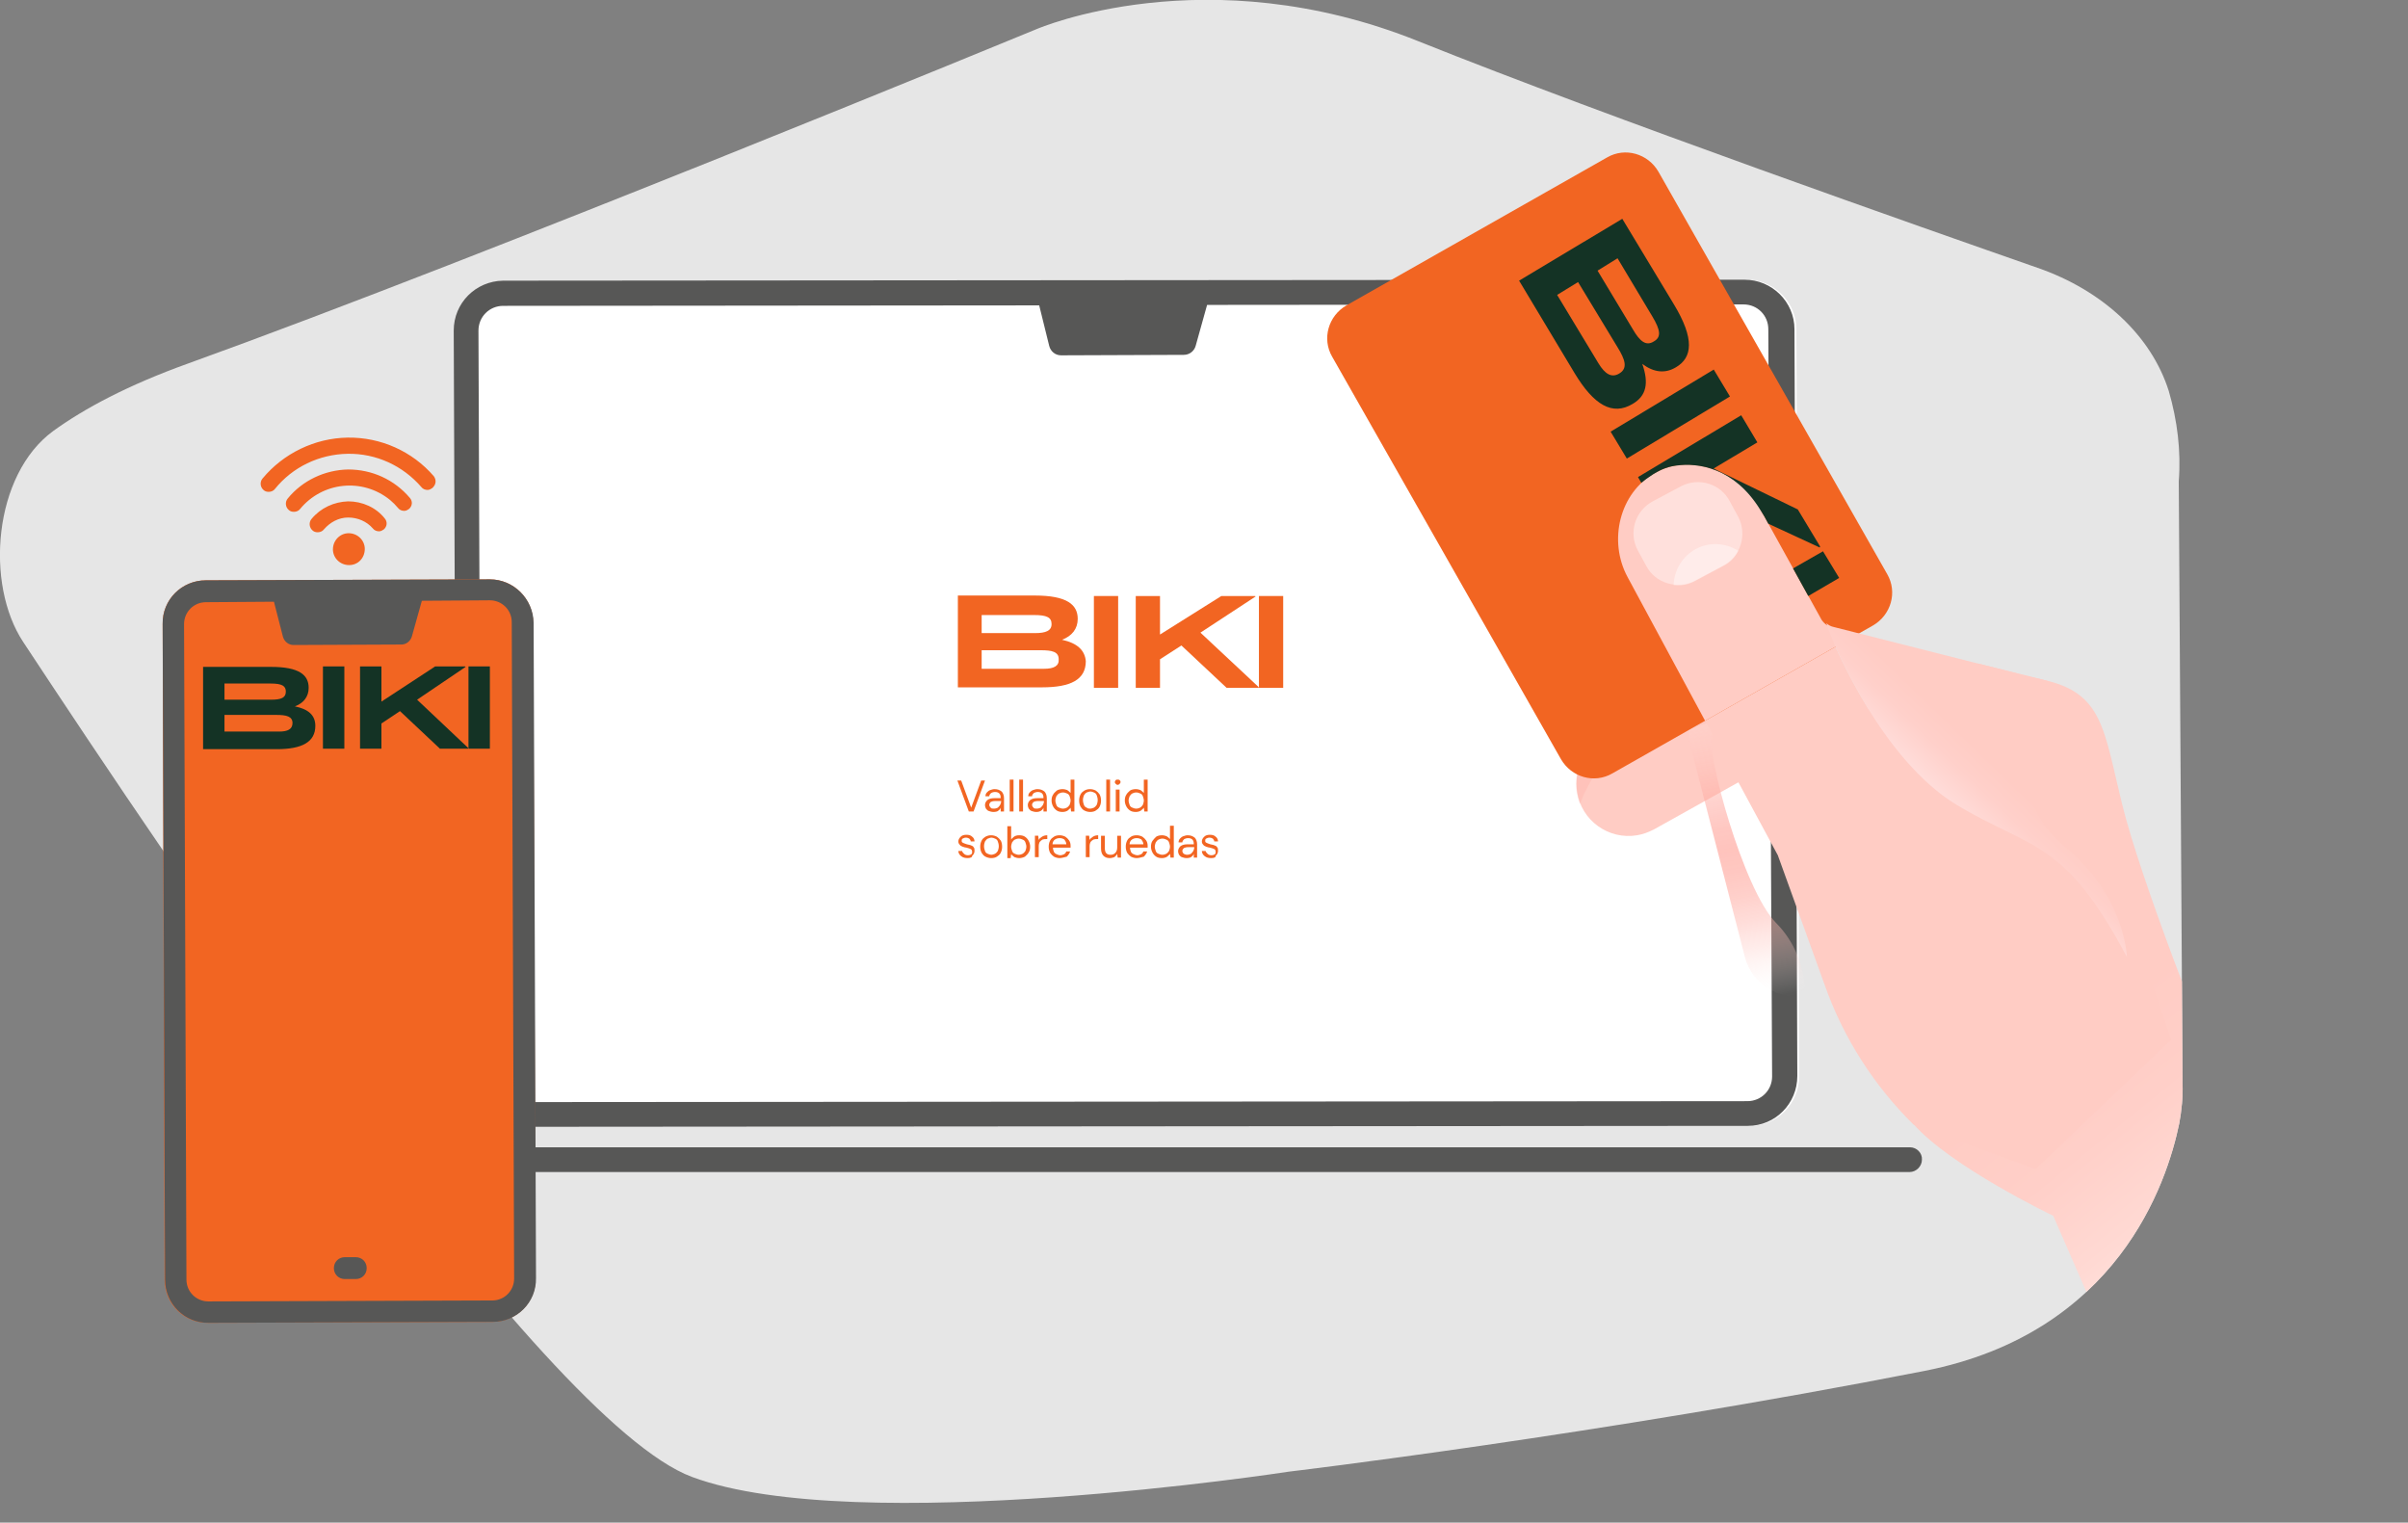 <?xml version="1.0" encoding="utf-8"?>
<!-- Generator: Adobe Illustrator 26.3.1, SVG Export Plug-In . SVG Version: 6.00 Build 0)  -->
<svg version="1.1" id="Capa_1" xmlns="http://www.w3.org/2000/svg" xmlns:xlink="http://www.w3.org/1999/xlink" x="0px" y="0px"
	 viewBox="0 0 506.3 320.1" style="enable-background:new 0 0 506.3 320.1;" xml:space="preserve">
<rect x="0" y="0" width="506.3" height="320.1" fill="#808080" stroke="none"/>
<style type="text/css">
	.st0{fill:#E6E6E6;}
	.st1{fill:#FFFFFF;}
	.st2{fill:#575756;}
	.st3{fill:#F26522;}
	.st4{clip-path:url(#SVGID_00000141415232660561343320000014148540200594634660_);}
	.st5{fill:url(#SVGID_00000056394312325608167740000008698832678226057141_);}
	.st6{fill:#FFCCC4;}
	.st7{opacity:0.2;}
	.st8{fill:url(#SVGID_00000139978429587681282420000005037832850587355531_);}
	.st9{fill:none;}
	.st10{fill:url(#SVGID_00000096029524863235350960000001258484991206226878_);}
	.st11{clip-path:url(#SVGID_00000160172916523254876430000003007882037848860326_);}
	.st12{fill:url(#SVGID_00000127021032313658917590000008261006859537708976_);}
	.st13{opacity:0.4;}
	.st14{opacity:0.4;fill:#FFFFFF;enable-background:new    ;}
	.st15{fill:url(#SVGID_00000021817901025873121400000001796062461810543242_);}
	.st16{fill:#143325;}
</style>
<path class="st0" d="M458.1,101.2l0.8,126.6c0.1,2.8-0.2,5.7-0.7,8.4c-2.6,12.6-13,44-53.5,52c-68.9,13.5-133.8,21.2-133.8,21.2
	s-90.7,14-125.4,1.1C113.6,298.6,35.2,180.9,4.9,135c-8.1-12.2-6.3-35.2,6.3-44.4c6.5-4.7,15.6-9.6,28.4-14.2
	C102.3,53.8,218,6.1,218,6.1s35.6-15.4,80.3,2.6c40.2,16.1,106.9,39.5,130.1,47.6C442,61,452.3,70.5,456,82.2
	C457.8,88.4,458.6,94.8,458.1,101.2z"/>
<path class="st1" d="M367.2,58.8l-261,0.2c-5.8,0.1-10.4,4.7-10.4,10.5l0.6,157c0,5.8,4.7,10.4,10.5,10.4l261-0.2
	c5.8,0,10.4-4.7,10.4-10.5l-0.6-157C377.7,63.5,373,58.8,367.2,58.8L367.2,58.8z"/>
<path class="st2" d="M366.8,58.8l-261,0.2c-5.8,0.1-10.4,4.7-10.4,10.5l0.6,157c0,5.8,4.7,10.4,10.5,10.4l261-0.2
	c5.8,0,10.4-4.7,10.4-10.5l-0.6-157C377.3,63.5,372.6,58.8,366.8,58.8L366.8,58.8z M372.6,226.3c0,2.9-2.3,5.2-5.2,5.2l0,0l-261,0.2
	c-2.9,0-5.2-2.3-5.2-5.2l0,0l-0.6-157c0-2.9,2.3-5.2,5.2-5.2l0,0l112.7-0.1l2.1,8.5c0.3,1.2,1.3,2,2.5,2l25.8-0.1
	c1.2,0,2.2-0.8,2.5-1.9l2.4-8.6L366.6,64c2.9,0,5.2,2.3,5.2,5.2l0,0L372.6,226.3z"/>
<path class="st2" d="M401.6,241.2H71.7c-1.4,0-2.6,1.2-2.6,2.6c0,1.4,1.2,2.6,2.6,2.6h329.8c1.4,0,2.6-1.2,2.6-2.6
	C404.2,242.4,403,241.2,401.6,241.2L401.6,241.2z"/>
<path class="st3" d="M103,121.8L43.3,122c-5.1,0-9.2,4.1-9.1,9.2L34.6,269c0,5.1,4.1,9.2,9.2,9.1l59.7-0.2c5.1,0,9.2-4.1,9.1-9.2
	l-0.5-137.8C112.1,125.9,108,121.8,103,121.8z"/>
<path class="st2" d="M103,121.8L43.3,122c-5.1,0-9.2,4.1-9.1,9.2L34.7,269c0,5.1,4.1,9.2,9.2,9.1l59.7-0.2c5.1,0,9.2-4.1,9.1-9.2
	l-0.5-137.8C112.1,125.9,108,121.8,103,121.8z M108.1,268.8c0,2.5-2,4.6-4.6,4.6l-59.7,0.2c-2.5,0-4.6-2-4.6-4.6l-0.5-137.8
	c0-2.5,2-4.6,4.6-4.6l14.3-0.1l1.9,7.4c0.3,1,1.2,1.7,2.2,1.7l22.7-0.1c1,0,1.9-0.7,2.2-1.7l2.1-7.5l14.3-0.1c2.5,0,4.6,2,4.6,4.6
	L108.1,268.8z"/>
<path class="st2" d="M74.8,264.3h-2.3c-1.3,0-2.3,1-2.3,2.3s1,2.3,2.3,2.3h2.3c1.3,0,2.3-1,2.3-2.3
	C77.1,265.3,76.1,264.3,74.8,264.3L74.8,264.3z"/>
<g id="Wi-Fi">
	<path class="st3" d="M73.3,112.1c-1.8,0-3.3,1.5-3.3,3.4c0,1.8,1.5,3.3,3.4,3.3s3.3-1.5,3.3-3.4l0,0
		C76.7,113.6,75.2,112.1,73.3,112.1z M91.2,100.1c-4.5-5.2-11.1-8.2-18.1-8.1c-6.9,0.1-13.5,3.3-17.9,8.6c-0.6,0.7-0.5,1.8,0.2,2.4
		l0,0c0.3,0.3,0.7,0.4,1.1,0.4c0.5,0,1-0.2,1.3-0.6c3.7-4.6,9.3-7.3,15.3-7.4s11.6,2.5,15.5,7c0.3,0.4,0.8,0.6,1.3,0.6
		c0.4,0,0.7-0.2,1-0.4C91.7,101.9,91.8,100.9,91.2,100.1L91.2,100.1z M73.2,98.7c-4.9,0.1-9.6,2.3-12.7,6.1
		c-0.6,0.7-0.5,1.8,0.2,2.4l0,0c0.3,0.3,0.7,0.4,1.1,0.4c0.5,0,1-0.2,1.3-0.6c4.7-5.7,13.1-6.6,18.9-1.9c0.6,0.5,1.2,1.1,1.7,1.7
		c0.3,0.4,0.8,0.6,1.3,0.6c0.4,0,0.7-0.2,1-0.4c0.7-0.6,0.8-1.6,0.2-2.3l0,0C82.9,100.8,78.2,98.7,73.2,98.7L73.2,98.7z M73.2,105.4
		c-3,0.1-5.8,1.4-7.7,3.7c-0.6,0.7-0.5,1.8,0.2,2.4l0,0c0.3,0.3,0.7,0.4,1.1,0.4c0.5,0,1-0.2,1.3-0.6c1.3-1.5,3.1-2.5,5.1-2.5
		s3.9,0.8,5.2,2.3c0.3,0.4,0.8,0.6,1.3,0.6c0.4,0,0.7-0.2,1-0.4c0.7-0.6,0.8-1.6,0.2-2.3l0,0C79.1,106.7,76.2,105.4,73.2,105.4
		L73.2,105.4z"/>
</g>
<g>
	<g>
		<g>
			<defs>
				<path id="SVGID_1_" d="M458.1,101.2l0.8,126.6c0.1,2.8-0.2,5.7-0.7,8.4c-2.6,12.6-13,44-53.5,52
					c-68.9,13.5-133.8,21.2-133.8,21.2s-90.7,14-125.4,1.1C113.6,298.6,35.2,180.9,4.9,135c-8.1-12.2-6.3-35.2,6.3-44.4
					c6.5-4.7,15.6-9.6,28.4-14.2C102.3,53.8,218,6.1,218,6.1s35.6-15.4,80.3,2.6c40.2,16.1,106.9,39.5,130.1,47.6
					C442,61,452.3,70.5,456,82.2C457.8,88.4,458.6,94.8,458.1,101.2z"/>
			</defs>
			<clipPath id="SVGID_00000111891289073046406970000001800903732112390540_">
				<use xlink:href="#SVGID_1_"  style="overflow:visible;"/>
			</clipPath>
			<g style="clip-path:url(#SVGID_00000111891289073046406970000001800903732112390540_);">
				
					<linearGradient id="SVGID_00000139268180991962249320000014875403490082849681_" gradientUnits="userSpaceOnUse" x1="501.379" y1="-256.195" x2="375.827" y2="-101.153" gradientTransform="matrix(1 0 0 -1 0 41.89)">
					<stop  offset="0.14" style="stop-color:#FFFFFF"/>
					<stop  offset="0.23" style="stop-color:#FFE9E5"/>
					<stop  offset="0.32" style="stop-color:#FFD9D3"/>
					<stop  offset="0.42" style="stop-color:#FFCFC8"/>
					<stop  offset="0.52" style="stop-color:#FFCCC4"/>
				</linearGradient>
				<path style="fill:url(#SVGID_00000139268180991962249320000014875403490082849681_);" d="M388.6,132.7c0,0,28.2,7.5,40.9,10.2
					s12.8,10.4,16.7,26.2s17,49.2,23.1,63.9s37,61.1,37,61.1L459.8,320l-28.1-64.4c0,0-21.5-10.3-29.4-19.3s-6.9-77.8-6.9-77.8
					L388.6,132.7z"/>
				<path class="st6" d="M344.2,175.6c-6,1-11.7-3.1-12.6-9.1c-0.7-4.5,1.4-9,5.4-11.3l32.1-17.9c5.5-2.5,12.1-0.1,14.6,5.4
					c2.3,4.9,0.6,10.8-3.9,13.8l0,0l-32.1,17.9C346.5,175,345.4,175.4,344.2,175.6z"/>
				<g class="st7">
					
						<linearGradient id="SVGID_00000167361382931836637210000011209086179110602372_" gradientUnits="userSpaceOnUse" x1="-237.247" y1="1047.968" x2="-237.247" y2="1074.138" gradientTransform="matrix(0.98 -0.18 0.18 0.98 399.93 -931.622)">
						<stop  offset="0" style="stop-color:#FFFFFF;stop-opacity:0"/>
						<stop  offset="0.49" style="stop-color:#FF9C91"/>
					</linearGradient>
					<path style="fill:url(#SVGID_00000167361382931836637210000011209086179110602372_);" d="M386,138.9c-4.1-4.4-10.7-5.4-16-2.5
						l-32.1,17.9c-5.4,3-8,8.9-5.7,14.8c0,0,2.3-7.1,6.6-9.4C351.9,152.7,359.4,154.6,386,138.9z"/>
				</g>
				<path class="st9" d="M379.6,209.3c-5.6,1-11.1-2.5-12.6-8l-11.5-44.6c-1.1-6,2.8-11.7,8.8-12.8c5.4-1,10.7,2.1,12.4,7.3l0,0
					l11.5,44.6c1.5,5.9-2,11.8-7.9,13.4l0,0C380.1,209.2,379.8,209.2,379.6,209.3z"/>
				
					<linearGradient id="SVGID_00000183240836578533288570000002957284011185498273_" gradientUnits="userSpaceOnUse" x1="-233.949" y1="1054.228" x2="-233.949" y2="1122.048" gradientTransform="matrix(0.98 -0.18 0.18 0.98 399.93 -931.622)">
					<stop  offset="0" style="stop-color:#FFFFFF;stop-opacity:0"/>
					<stop  offset="6.000000e-02" style="stop-color:#FFEDEB;stop-opacity:0.11"/>
					<stop  offset="0.16" style="stop-color:#FFD0CB;stop-opacity:0.28"/>
					<stop  offset="0.27" style="stop-color:#FFBAB2;stop-opacity:0.42"/>
					<stop  offset="0.36" style="stop-color:#FFA9A0;stop-opacity:0.52"/>
					<stop  offset="0.45" style="stop-color:#FF9F95;stop-opacity:0.58"/>
					<stop  offset="0.52" style="stop-color:#FF9C91;stop-opacity:0.6"/>
					<stop  offset="0.59" style="stop-color:#FF9F94;stop-opacity:0.58"/>
					<stop  offset="0.67" style="stop-color:#FFA79D;stop-opacity:0.53"/>
					<stop  offset="0.75" style="stop-color:#FFB4AC;stop-opacity:0.45"/>
					<stop  offset="0.83" style="stop-color:#FFC7C1;stop-opacity:0.34"/>
					<stop  offset="0.91" style="stop-color:#FFE0DC;stop-opacity:0.19"/>
					<stop  offset="0.99" style="stop-color:#FFFDFD;stop-opacity:1.000000e-02"/>
					<stop  offset="1" style="stop-color:#FFFFFF;stop-opacity:0"/>
				</linearGradient>
				<path style="fill:url(#SVGID_00000183240836578533288570000002957284011185498273_);" d="M363.3,143.3
					c-5.8,1.5-9.4,7.5-7.9,13.4l0,0l11.5,44.6c1.5,5.5,6.9,9,12.6,8c0.1-5.7-2.1-11.3-6.1-15.3c-6.9-7.1-14.7-35.9-13.4-39.2
					S363.3,143.3,363.3,143.3z"/>
				<path class="st6" d="M402.3,236.4c-8.3-8.2-14.7-18.2-18.6-29.2l-9.9-27.4l-31.6-58.5c-4.1-7.6-1.7-17.7,5.8-21.9l0.2-0.1
					c7.6-4.2,17.6,0.1,21.9,7.7l12.9,23.2c0.3,0.3,0.6,0.6,0.9,0.9c0.4,1.3,1,2.6,1.7,4.1c0,0,10.1,24.5,25.8,34s22.5,7.2,35.8,32
					c0,0-0.3-12.6-12.8-23s-14.2-21.7-18.5-38.7l0,0l13.7,3.4c4.5,1.1,8.2,4.1,8.9,22.1l18,53.6L428,245.8L402.3,236.4z"/>
				<g id="Layer_1">
					<path class="st3" d="M283.1,64.2l54.8-31.1c3.8-2.2,8.6-0.8,10.8,3l48.1,84.6c2.2,3.8,0.8,8.6-3,10.8L339,162.6
						c-3.8,2.2-8.6,0.8-10.8-3L280.1,75C277.9,71.2,279.3,66.4,283.1,64.2z"/>
					<g>
						<g>
							<g>
								<defs>
									<path id="SVGID_00000075144233801354063260000010019484791770296747_" d="M283.1,64.2l54.8-31.1c3.8-2.2,8.6-0.8,10.8,3
										l48.1,84.6c2.2,3.8,0.8,8.6-3,10.8L339,162.6c-3.8,2.2-8.6,0.8-10.8-3L280.1,75C277.9,71.2,279.3,66.4,283.1,64.2z"/>
								</defs>
								<clipPath id="SVGID_00000178203604071230190870000000013572081835644034_">
									<use xlink:href="#SVGID_00000075144233801354063260000010019484791770296747_"  style="overflow:visible;"/>
								</clipPath>
								<g style="clip-path:url(#SVGID_00000178203604071230190870000000013572081835644034_);">
									
										<linearGradient id="SVGID_00000042703257449019257520000017660760345712035723_" gradientUnits="userSpaceOnUse" x1="-183.017" y1="1245.368" x2="-183.017" y2="1007.618" gradientTransform="matrix(0.98 -0.18 0.18 0.98 399.93 -931.622)">
										<stop  offset="0" style="stop-color:#FFFFFF;stop-opacity:0"/>
										<stop  offset="0.39" style="stop-color:#FFCCC4"/>
									</linearGradient>
									<path style="fill:url(#SVGID_00000042703257449019257520000017660760345712035723_);" d="M469.3,233.1l-29.5-81.8
										c-2-4.1-5.8-7.2-10.3-8.3l-44-11c-1-0.2-1.9-0.8-2.5-1.7L370.1,107c-4.2-7.6-14.3-11.9-21.9-7.7l-0.2,0.1
										c-7.5,4.2-9.9,14.3-5.8,21.9l31.5,58.4l9.8,27.4c3.9,11,10.3,21,18.7,29.3l28.8,17.9l28.7,65.8l46.5-25.9L469.3,233.1z"/>
								</g>
							</g>
						</g>
					</g>
					<g class="st13">
						<path class="st1" d="M347.5,105.4l6-3.2c3.7-1.9,8.3-0.5,10.2,3.2l1.8,3.3c1.9,3.7,0.5,8.3-3.2,10.2l-6,3.2
							c-3.7,1.9-8.3,0.5-10.2-3.2l-1.8-3.3C342.4,111.9,343.8,107.4,347.5,105.4z"/>
					</g>
					<path class="st14" d="M356.6,115.4c-2.8,1.5-4.6,4.4-4.7,7.6c1.5,0.2,3.1-0.1,4.4-0.8l6-3.2c1.4-0.7,2.5-1.8,3.2-3.2
						C362.8,114.1,359.4,113.9,356.6,115.4z"/>
					
						<linearGradient id="SVGID_00000008118642217678554610000010082000806275776677_" gradientUnits="userSpaceOnUse" x1="-188.326" y1="1089.825" x2="-164.406" y2="1072.705" gradientTransform="matrix(0.98 -0.18 0.18 0.98 399.93 -931.622)">
						<stop  offset="0" style="stop-color:#FFDCD9"/>
						<stop  offset="0.23" style="stop-color:#FFD0CA"/>
						<stop  offset="0.42" style="stop-color:#FFCCC4"/>
					</linearGradient>
					<path style="fill:url(#SVGID_00000008118642217678554610000010082000806275776677_);" d="M434.4,178.2
						c12.5,10.4,12.8,23,12.8,23c-13.2-24.9-20-22.5-35.8-32s-25.8-34-25.8-34c-0.6-1.5-1.2-2.9-1.6-4.2c0.4,0.4,1,0.7,1.5,0.8
						l38.3,9.7l0,0C428.3,158.6,421.9,167.8,434.4,178.2z"/>
				</g>
			</g>
		</g>
	</g>
</g>
<g>
	<path class="st16" d="M58.7,153.8H47.2v-3.5h10.9c2.1,0,3.4,0.3,3.4,1.7C61.5,153.3,60.5,153.8,58.7,153.8 M47.2,143.7h9.7
		c2.4,0,3.2,0.5,3.2,1.7c0,1.3-1,1.7-3.1,1.7h-9.8C47.2,147.1,47.2,143.7,47.2,143.7z M62,148.5c1.9-0.7,2.9-2.1,2.9-3.9
		c0-2.7-2-4.4-7.9-4.4H42.7v17.3h15.5c5.3,0,8.1-1.5,8.1-4.9C66.3,150.4,64.9,149.1,62,148.5"/>
	<rect x="67.9" y="140.1" class="st16" width="4.5" height="17.3"/>
	<polygon class="st16" points="97.9,140.2 97.8,140.1 91.5,140.1 80.2,147.5 80.2,140.1 75.7,140.1 75.7,157.4 80.2,157.4 
		80.2,152.1 84.1,149.5 92.5,157.4 98.4,157.4 98.5,157.3 87.7,147.1 	"/>
	<polygon class="st16" points="98.5,140.1 98.5,157.3 98.5,157.4 103,157.4 103,140.1 	"/>
</g>
<path class="st16" d="M336.1,76.4L327.4,62l4.4-2.7l8.3,13.7c1.6,2.6,2.2,4.4,0.4,5.5C338.9,79.5,337.5,78.7,336.1,76.4 M340.1,54.3
	l7.3,12.2c1.8,3,1.9,4.4,0.3,5.3c-1.6,1-2.9,0-4.4-2.6l-7.4-12.3L340.1,54.3z M345.3,76.5c2.4,1.8,4.8,2.1,7.1,0.7
	c3.4-2,4-5.9-0.5-13.3L341.1,46l-21.7,13l11.7,19.5c4,6.6,7.9,9,12.2,6.4C346.2,83.2,346.7,80.5,345.3,76.5"/>
<rect x="338.4" y="83.7" transform="matrix(0.857 -0.516 0.516 0.857 5.449 193.633)" class="st16" width="25.3" height="6.6"/>
<polygon class="st16" points="383.3,115.9 377,119.5 380.2,125.3 386.7,121.5 "/>
<path class="st3" d="M219.5,140.6h-13.1v-3.9h12.4c2.4,0,3.8,0.3,3.8,1.9C222.7,140,221.6,140.6,219.5,140.6 M206.4,129.3h11
	c2.7,0,3.7,0.5,3.7,1.9s-1.2,1.9-3.5,1.9h-11.2V129.3z M223.3,134.5c2.1-0.8,3.3-2.3,3.3-4.4c0-3-2.3-4.9-9-4.9h-16.2v19.3h17.7
	c6,0,9.2-1.6,9.2-5.5C228.1,136.7,226.5,135.2,223.3,134.5"/>
<rect x="230" y="125.3" class="st3" width="5.1" height="19.3"/>
<polygon class="st3" points="264,125.4 263.9,125.3 256.8,125.3 243.9,133.4 243.9,125.3 238.8,125.3 238.8,144.6 243.9,144.6 
	243.9,138.6 248.4,135.7 257.9,144.6 264.6,144.6 264.7,144.5 252.4,133 "/>
<polygon class="st3" points="264.7,125.3 264.7,144.5 264.7,144.6 269.8,144.6 269.8,125.3 "/>
<polygon class="st3" points="203.7,170.6 201.3,164.1 202.1,164.1 204.2,169.8 206.3,164.1 207.1,164.1 204.7,170.6 "/>
<g>
	<path class="st3" d="M209,170c0.3,0,0.6-0.1,0.8-0.2c0.2-0.2,0.4-0.4,0.5-0.6c0.1-0.2,0.2-0.5,0.2-0.8l0,0h-1.2
		c-0.5,0-0.8,0.1-1,0.2c-0.2,0.2-0.3,0.4-0.3,0.6c0,0.2,0.1,0.4,0.3,0.6C208.4,170,208.7,170,209,170 M208.9,170.7
		c-0.4,0-0.7-0.1-1-0.2c-0.3-0.1-0.4-0.3-0.6-0.5c-0.1-0.2-0.2-0.5-0.2-0.7c0-0.5,0.2-0.8,0.5-1.1c0.4-0.3,0.9-0.4,1.5-0.4h1.3v-0.1
		c0-0.4-0.1-0.7-0.3-0.9s-0.5-0.3-0.9-0.3c-0.3,0-0.6,0.1-0.8,0.2c-0.2,0.2-0.4,0.4-0.4,0.7h-0.8c0-0.3,0.1-0.6,0.3-0.8
		s0.4-0.4,0.7-0.5s0.6-0.2,0.9-0.2c0.7,0,1.1,0.2,1.5,0.5c0.3,0.3,0.5,0.8,0.5,1.4v2.8h-0.7v-0.8c-0.1,0.3-0.3,0.5-0.6,0.7
		C209.7,170.6,209.3,170.7,208.9,170.7"/>
</g>
<rect x="212.3" y="163.9" class="st3" width="0.8" height="6.7"/>
<rect x="214.3" y="163.9" class="st3" width="0.8" height="6.7"/>
<g>
	<path class="st3" d="M218,170c0.3,0,0.6-0.1,0.8-0.2c0.2-0.2,0.4-0.4,0.5-0.6c0.1-0.2,0.2-0.5,0.2-0.8l0,0h-1.2
		c-0.5,0-0.8,0.1-1,0.2c-0.2,0.2-0.3,0.4-0.3,0.6c0,0.2,0.1,0.4,0.3,0.6C217.4,170,217.7,170,218,170 M217.9,170.7
		c-0.4,0-0.7-0.1-1-0.2c-0.3-0.1-0.4-0.3-0.6-0.5c-0.1-0.2-0.2-0.5-0.2-0.7c0-0.5,0.2-0.8,0.5-1.1c0.4-0.3,0.9-0.4,1.5-0.4h1.3v-0.1
		c0-0.4-0.1-0.7-0.3-0.9s-0.5-0.3-0.9-0.3c-0.3,0-0.6,0.1-0.8,0.2c-0.2,0.2-0.4,0.4-0.4,0.7h-0.8c0-0.3,0.1-0.6,0.3-0.8
		s0.4-0.4,0.7-0.5s0.6-0.2,0.9-0.2c0.7,0,1.1,0.2,1.5,0.5c0.3,0.3,0.5,0.8,0.5,1.4v2.8h-0.7v-0.8c-0.1,0.3-0.3,0.5-0.6,0.7
		C218.6,170.6,218.3,170.7,217.9,170.7"/>
	<path class="st3" d="M223.5,170c0.3,0,0.6-0.1,0.8-0.2c0.2-0.1,0.4-0.3,0.6-0.6c0.1-0.3,0.2-0.6,0.2-0.9c0-0.3-0.1-0.6-0.2-0.9
		c-0.1-0.3-0.3-0.5-0.6-0.6c-0.2-0.1-0.5-0.2-0.8-0.2s-0.6,0.1-0.8,0.2c-0.2,0.1-0.4,0.3-0.6,0.6c-0.1,0.3-0.2,0.6-0.2,0.9
		c0,0.3,0.1,0.6,0.2,0.9c0.1,0.3,0.3,0.5,0.6,0.6C222.9,169.9,223.2,170,223.5,170 M223.4,170.7c-0.5,0-0.9-0.1-1.2-0.3
		s-0.6-0.5-0.8-0.9s-0.3-0.8-0.3-1.2c0-0.5,0.1-0.9,0.3-1.2c0.2-0.4,0.5-0.6,0.8-0.9c0.3-0.2,0.8-0.3,1.2-0.3s0.7,0.1,1,0.2
		c0.3,0.2,0.5,0.4,0.7,0.6v-2.8h0.8v6.7h-0.7l-0.1-0.8c-0.1,0.2-0.4,0.4-0.6,0.6C224.2,170.6,223.8,170.7,223.4,170.7"/>
	<path class="st3" d="M229.2,170c0.3,0,0.5-0.1,0.8-0.2c0.2-0.1,0.4-0.3,0.6-0.6c0.1-0.3,0.2-0.6,0.2-1s-0.1-0.7-0.2-1
		c-0.1-0.3-0.3-0.5-0.6-0.6c-0.2-0.1-0.5-0.2-0.7-0.2c-0.3,0-0.5,0.1-0.8,0.2c-0.2,0.1-0.4,0.3-0.6,0.6c-0.1,0.3-0.2,0.6-0.2,1
		s0.1,0.7,0.2,1c0.1,0.3,0.3,0.5,0.6,0.6C228.7,170,229,170,229.2,170 M229.2,170.7c-0.4,0-0.8-0.1-1.2-0.3s-0.6-0.5-0.8-0.8
		c-0.2-0.4-0.3-0.8-0.3-1.3s0.1-0.9,0.3-1.3c0.2-0.4,0.5-0.6,0.8-0.8c0.4-0.2,0.7-0.3,1.2-0.3c0.4,0,0.8,0.1,1.2,0.3
		c0.3,0.2,0.6,0.5,0.8,0.8c0.2,0.4,0.3,0.8,0.3,1.3s-0.1,0.9-0.3,1.3s-0.5,0.6-0.8,0.8C230.1,170.6,229.7,170.7,229.2,170.7"/>
</g>
<rect x="232.6" y="163.9" class="st3" width="0.8" height="6.7"/>
<g>
	<path class="st3" d="M234.6,166h0.8v4.6h-0.8V166z M235,165c-0.2,0-0.3-0.1-0.4-0.2c-0.1-0.1-0.2-0.2-0.2-0.4
		c0-0.1,0.1-0.3,0.2-0.4c0.1-0.1,0.2-0.1,0.4-0.1c0.1,0,0.3,0,0.4,0.1c0.1,0.1,0.2,0.2,0.2,0.4s-0.1,0.3-0.2,0.4S235.2,165,235,165"
		/>
	<path class="st3" d="M238.9,170c0.3,0,0.6-0.1,0.8-0.2c0.2-0.1,0.4-0.3,0.6-0.6c0.1-0.3,0.2-0.6,0.2-0.9c0-0.3-0.1-0.6-0.2-0.9
		c-0.1-0.3-0.3-0.5-0.6-0.6c-0.2-0.1-0.5-0.2-0.8-0.2s-0.6,0.1-0.8,0.2c-0.2,0.1-0.4,0.3-0.6,0.6c-0.1,0.3-0.2,0.6-0.2,0.9
		c0,0.3,0.1,0.6,0.2,0.9c0.1,0.3,0.3,0.5,0.6,0.6C238.3,169.9,238.6,170,238.9,170 M238.8,170.7c-0.5,0-0.9-0.1-1.2-0.3
		s-0.6-0.5-0.8-0.9s-0.3-0.8-0.3-1.2c0-0.5,0.1-0.9,0.3-1.2c0.2-0.4,0.5-0.6,0.8-0.9c0.3-0.2,0.8-0.3,1.2-0.3s0.7,0.1,1,0.2
		c0.3,0.2,0.5,0.4,0.7,0.6v-2.8h0.8v6.7h-0.7l-0.1-0.8c-0.1,0.2-0.4,0.4-0.6,0.6C239.6,170.6,239.2,170.7,238.8,170.7"/>
	<path class="st3" d="M203.5,180.4c-0.6,0-1-0.1-1.4-0.4c-0.4-0.3-0.6-0.7-0.6-1.1h0.8c0,0.2,0.2,0.4,0.4,0.6
		c0.2,0.2,0.5,0.3,0.8,0.3s0.6-0.1,0.7-0.2c0.2-0.1,0.2-0.3,0.2-0.5c0-0.3-0.1-0.5-0.3-0.6s-0.5-0.2-0.9-0.3c-0.2,0-0.5-0.1-0.8-0.2
		c-0.2-0.1-0.5-0.2-0.6-0.4c-0.2-0.2-0.3-0.4-0.3-0.7c0-0.4,0.2-0.7,0.5-1s0.7-0.4,1.2-0.4s0.9,0.1,1.2,0.4c0.3,0.2,0.5,0.6,0.5,1
		h-0.8c0-0.2-0.1-0.4-0.3-0.6c-0.2-0.1-0.4-0.2-0.7-0.2s-0.5,0.1-0.7,0.2c-0.2,0.1-0.2,0.3-0.2,0.5s0.1,0.3,0.3,0.4
		c0.2,0.1,0.5,0.2,0.8,0.3s0.6,0.1,0.8,0.2c0.3,0.1,0.5,0.2,0.6,0.4c0.2,0.2,0.2,0.4,0.2,0.8c0,0.4-0.2,0.8-0.5,1
		C204.5,180.2,204,180.4,203.5,180.4"/>
	<path class="st3" d="M208.4,179.7c0.3,0,0.5-0.1,0.8-0.2c0.2-0.1,0.4-0.3,0.6-0.6c0.1-0.3,0.2-0.6,0.2-1s-0.1-0.7-0.2-1
		c-0.1-0.3-0.3-0.5-0.6-0.6c-0.2-0.1-0.5-0.2-0.7-0.2c-0.3,0-0.5,0.1-0.8,0.2c-0.2,0.1-0.4,0.3-0.6,0.6c-0.1,0.3-0.2,0.6-0.2,1
		s0.1,0.7,0.2,1c0.1,0.3,0.3,0.5,0.6,0.6C207.9,179.6,208.2,179.7,208.4,179.7 M208.4,180.4c-0.4,0-0.8-0.1-1.2-0.3
		s-0.6-0.5-0.8-0.8c-0.2-0.4-0.3-0.8-0.3-1.3s0.1-0.9,0.3-1.3c0.2-0.4,0.5-0.6,0.8-0.8c0.4-0.2,0.7-0.3,1.2-0.3
		c0.4,0,0.8,0.1,1.2,0.3c0.3,0.2,0.6,0.5,0.8,0.8s0.3,0.8,0.3,1.3s-0.1,0.9-0.3,1.3c-0.2,0.4-0.5,0.6-0.8,0.8
		C209.3,180.3,208.9,180.4,208.4,180.4"/>
	<path class="st3" d="M214.2,179.7c0.3,0,0.6-0.1,0.8-0.2c0.2-0.1,0.4-0.3,0.6-0.6c0.1-0.3,0.2-0.6,0.2-0.9c0-0.3-0.1-0.6-0.2-0.9
		c-0.1-0.3-0.3-0.5-0.6-0.6c-0.2-0.1-0.5-0.2-0.8-0.2s-0.6,0.1-0.8,0.2c-0.2,0.1-0.4,0.3-0.6,0.6c-0.1,0.3-0.2,0.6-0.2,0.9
		c0,0.3,0.1,0.6,0.2,0.9c0.1,0.3,0.3,0.5,0.6,0.6C213.6,179.6,213.9,179.7,214.2,179.7 M214.3,180.4c-0.4,0-0.7-0.1-1-0.2
		c-0.3-0.2-0.5-0.4-0.7-0.6l-0.1,0.8h-0.7v-6.7h0.8v2.8c0.1-0.2,0.4-0.4,0.6-0.6c0.3-0.2,0.6-0.3,1.1-0.3s0.9,0.1,1.2,0.3
		s0.6,0.5,0.8,0.9s0.3,0.8,0.3,1.2c0,0.5-0.1,0.9-0.3,1.2c-0.2,0.4-0.5,0.6-0.8,0.9C215.1,180.3,214.7,180.4,214.3,180.4"/>
	<path class="st3" d="M217.6,180.3v-4.6h0.7l0.1,0.9c0.1-0.3,0.4-0.5,0.7-0.7s0.7-0.3,1.1-0.3v0.8H220c-0.3,0-0.5,0-0.8,0.1
		c-0.2,0.1-0.4,0.3-0.6,0.5c-0.1,0.2-0.2,0.5-0.2,0.9v2.3h-0.8V180.3z"/>
	<path class="st3" d="M222.8,176.2c-0.4,0-0.7,0.1-1,0.3s-0.5,0.6-0.5,1h2.9c0-0.4-0.2-0.7-0.4-1
		C223.5,176.3,223.2,176.2,222.8,176.2 M222.8,180.4c-0.4,0-0.8-0.1-1.2-0.3c-0.3-0.2-0.6-0.5-0.8-0.8c-0.2-0.4-0.3-0.8-0.3-1.3
		s0.1-0.9,0.3-1.3c0.2-0.4,0.5-0.6,0.8-0.8s0.7-0.3,1.2-0.3c0.4,0,0.8,0.1,1.2,0.3c0.3,0.2,0.6,0.5,0.8,0.8s0.3,0.7,0.3,1.1
		c0,0.1,0,0.1,0,0.2c0,0.1,0,0.1,0,0.2h-3.7c0,0.4,0.1,0.6,0.2,0.9c0.1,0.2,0.3,0.4,0.6,0.5c0.2,0.1,0.5,0.2,0.7,0.2
		c0.3,0,0.6-0.1,0.8-0.2c0.2-0.1,0.4-0.3,0.5-0.6h0.8c-0.1,0.4-0.4,0.8-0.7,1.1C223.8,180.2,223.3,180.4,222.8,180.4"/>
	<path class="st3" d="M228.3,180.3v-4.6h0.7l0.1,0.9c0.1-0.3,0.4-0.5,0.7-0.7s0.7-0.3,1.1-0.3v0.8h-0.2c-0.3,0-0.5,0-0.8,0.1
		c-0.2,0.1-0.4,0.3-0.6,0.5c-0.1,0.2-0.2,0.5-0.2,0.9v2.3h-0.8V180.3z"/>
	<path class="st3" d="M233.3,180.4c-0.6,0-1-0.2-1.3-0.5s-0.5-0.8-0.5-1.5v-2.7h0.8v2.6c0,1,0.4,1.4,1.2,1.4c0.4,0,0.7-0.1,1-0.4
		c0.3-0.3,0.4-0.7,0.4-1.2v-2.4h0.8v4.6H235l-0.1-0.8c-0.1,0.3-0.4,0.5-0.6,0.7C234,180.3,233.7,180.4,233.3,180.4"/>
	<path class="st3" d="M239,176.2c-0.4,0-0.7,0.1-1,0.3s-0.5,0.6-0.5,1h2.9c0-0.4-0.2-0.7-0.4-1C239.7,176.3,239.4,176.2,239,176.2
		 M239,180.4c-0.4,0-0.8-0.1-1.2-0.3c-0.3-0.2-0.6-0.5-0.8-0.8c-0.2-0.4-0.3-0.8-0.3-1.3s0.1-0.9,0.3-1.3c0.2-0.4,0.5-0.6,0.8-0.8
		s0.7-0.3,1.2-0.3c0.4,0,0.8,0.1,1.2,0.3c0.3,0.2,0.6,0.5,0.8,0.8s0.3,0.7,0.3,1.1c0,0.1,0,0.1,0,0.2c0,0.1,0,0.1,0,0.2h-3.7
		c0,0.4,0.1,0.6,0.2,0.9c0.1,0.2,0.3,0.4,0.6,0.5c0.2,0.1,0.5,0.2,0.7,0.2c0.3,0,0.6-0.1,0.8-0.2c0.2-0.1,0.4-0.3,0.5-0.6h0.8
		c-0.1,0.4-0.4,0.8-0.7,1.1C240,180.2,239.6,180.4,239,180.4"/>
	<path class="st3" d="M244.4,179.7c0.3,0,0.6-0.1,0.8-0.2c0.2-0.1,0.4-0.3,0.6-0.6c0.1-0.3,0.2-0.6,0.2-0.9c0-0.3-0.1-0.6-0.2-0.9
		c-0.1-0.3-0.3-0.5-0.6-0.6c-0.2-0.1-0.5-0.2-0.8-0.2s-0.6,0.1-0.8,0.2c-0.2,0.1-0.4,0.3-0.6,0.6c-0.1,0.3-0.2,0.6-0.2,0.9
		c0,0.3,0.1,0.6,0.2,0.9c0.1,0.3,0.3,0.5,0.6,0.6C243.8,179.6,244.1,179.7,244.4,179.7 M244.3,180.4c-0.5,0-0.9-0.1-1.2-0.3
		s-0.6-0.5-0.8-0.9s-0.3-0.8-0.3-1.2c0-0.5,0.1-0.9,0.3-1.2s0.5-0.6,0.8-0.9c0.3-0.2,0.8-0.3,1.2-0.3s0.7,0.1,1,0.2
		c0.3,0.2,0.5,0.4,0.7,0.6v-2.8h0.8v6.7h-0.7l-0.1-0.8c-0.1,0.2-0.4,0.4-0.6,0.6C245.1,180.3,244.7,180.4,244.3,180.4"/>
	<path class="st3" d="M249.6,179.7c0.3,0,0.6-0.1,0.8-0.2c0.2-0.2,0.4-0.4,0.5-0.6c0.1-0.2,0.2-0.5,0.2-0.8l0,0h-1.2
		c-0.5,0-0.8,0.1-1,0.2c-0.2,0.2-0.3,0.4-0.3,0.6c0,0.2,0.1,0.4,0.3,0.6C249.1,179.6,249.3,179.7,249.6,179.7 M249.5,180.4
		c-0.4,0-0.7-0.1-1-0.2c-0.3-0.1-0.4-0.3-0.6-0.5c-0.1-0.2-0.2-0.5-0.2-0.7c0-0.5,0.2-0.8,0.5-1.1c0.4-0.3,0.9-0.4,1.5-0.4h1.3v-0.1
		c0-0.4-0.1-0.7-0.3-0.9s-0.5-0.3-0.9-0.3c-0.3,0-0.6,0.1-0.8,0.2c-0.2,0.2-0.4,0.4-0.4,0.7h-0.8c0-0.3,0.1-0.6,0.3-0.8
		s0.4-0.4,0.7-0.5s0.6-0.2,0.9-0.2c0.7,0,1.1,0.2,1.5,0.5c0.3,0.3,0.5,0.8,0.5,1.4v2.8H251v-0.8c-0.1,0.3-0.3,0.5-0.6,0.7
		C250.3,180.3,249.9,180.4,249.5,180.4"/>
	<path class="st3" d="M254.7,180.4c-0.6,0-1-0.1-1.4-0.4c-0.4-0.3-0.6-0.7-0.6-1.1h0.8c0,0.2,0.2,0.4,0.4,0.6
		c0.2,0.2,0.5,0.3,0.8,0.3s0.6-0.1,0.7-0.2c0.2-0.1,0.2-0.3,0.2-0.5c0-0.3-0.1-0.5-0.3-0.6s-0.5-0.2-0.9-0.3c-0.2,0-0.5-0.1-0.8-0.2
		c-0.2-0.1-0.5-0.2-0.6-0.4c-0.2-0.2-0.3-0.4-0.3-0.7c0-0.4,0.2-0.7,0.5-1s0.7-0.4,1.2-0.4s0.9,0.1,1.2,0.4c0.3,0.2,0.5,0.6,0.5,1
		h-0.8c0-0.2-0.1-0.4-0.3-0.6c-0.2-0.1-0.4-0.2-0.7-0.2s-0.5,0.1-0.7,0.2c-0.2,0.1-0.2,0.3-0.2,0.5s0.1,0.3,0.3,0.4
		c0.2,0.1,0.5,0.2,0.8,0.3s0.6,0.1,0.8,0.2c0.3,0.1,0.5,0.2,0.6,0.4c0.2,0.2,0.2,0.4,0.2,0.8c0,0.4-0.2,0.8-0.5,1
		C255.7,180.2,255.3,180.4,254.7,180.4"/>
</g>
<path class="st16" d="M378,107.1l-17.7-8.6l9.2-5.5l-3.4-5.7l-21.7,13l0.7,1.2c0.6-0.5,1.4-1.1,2.5-1.8c1-0.6,2.5-1.5,4.7-1.8
	c4.9-0.7,12.3,0.5,17.7,9.1c0.7,1.1,1.3,2.1,1.8,3.1l10.8,5l0.1-0.2L378,107.1z"/>
</svg>
